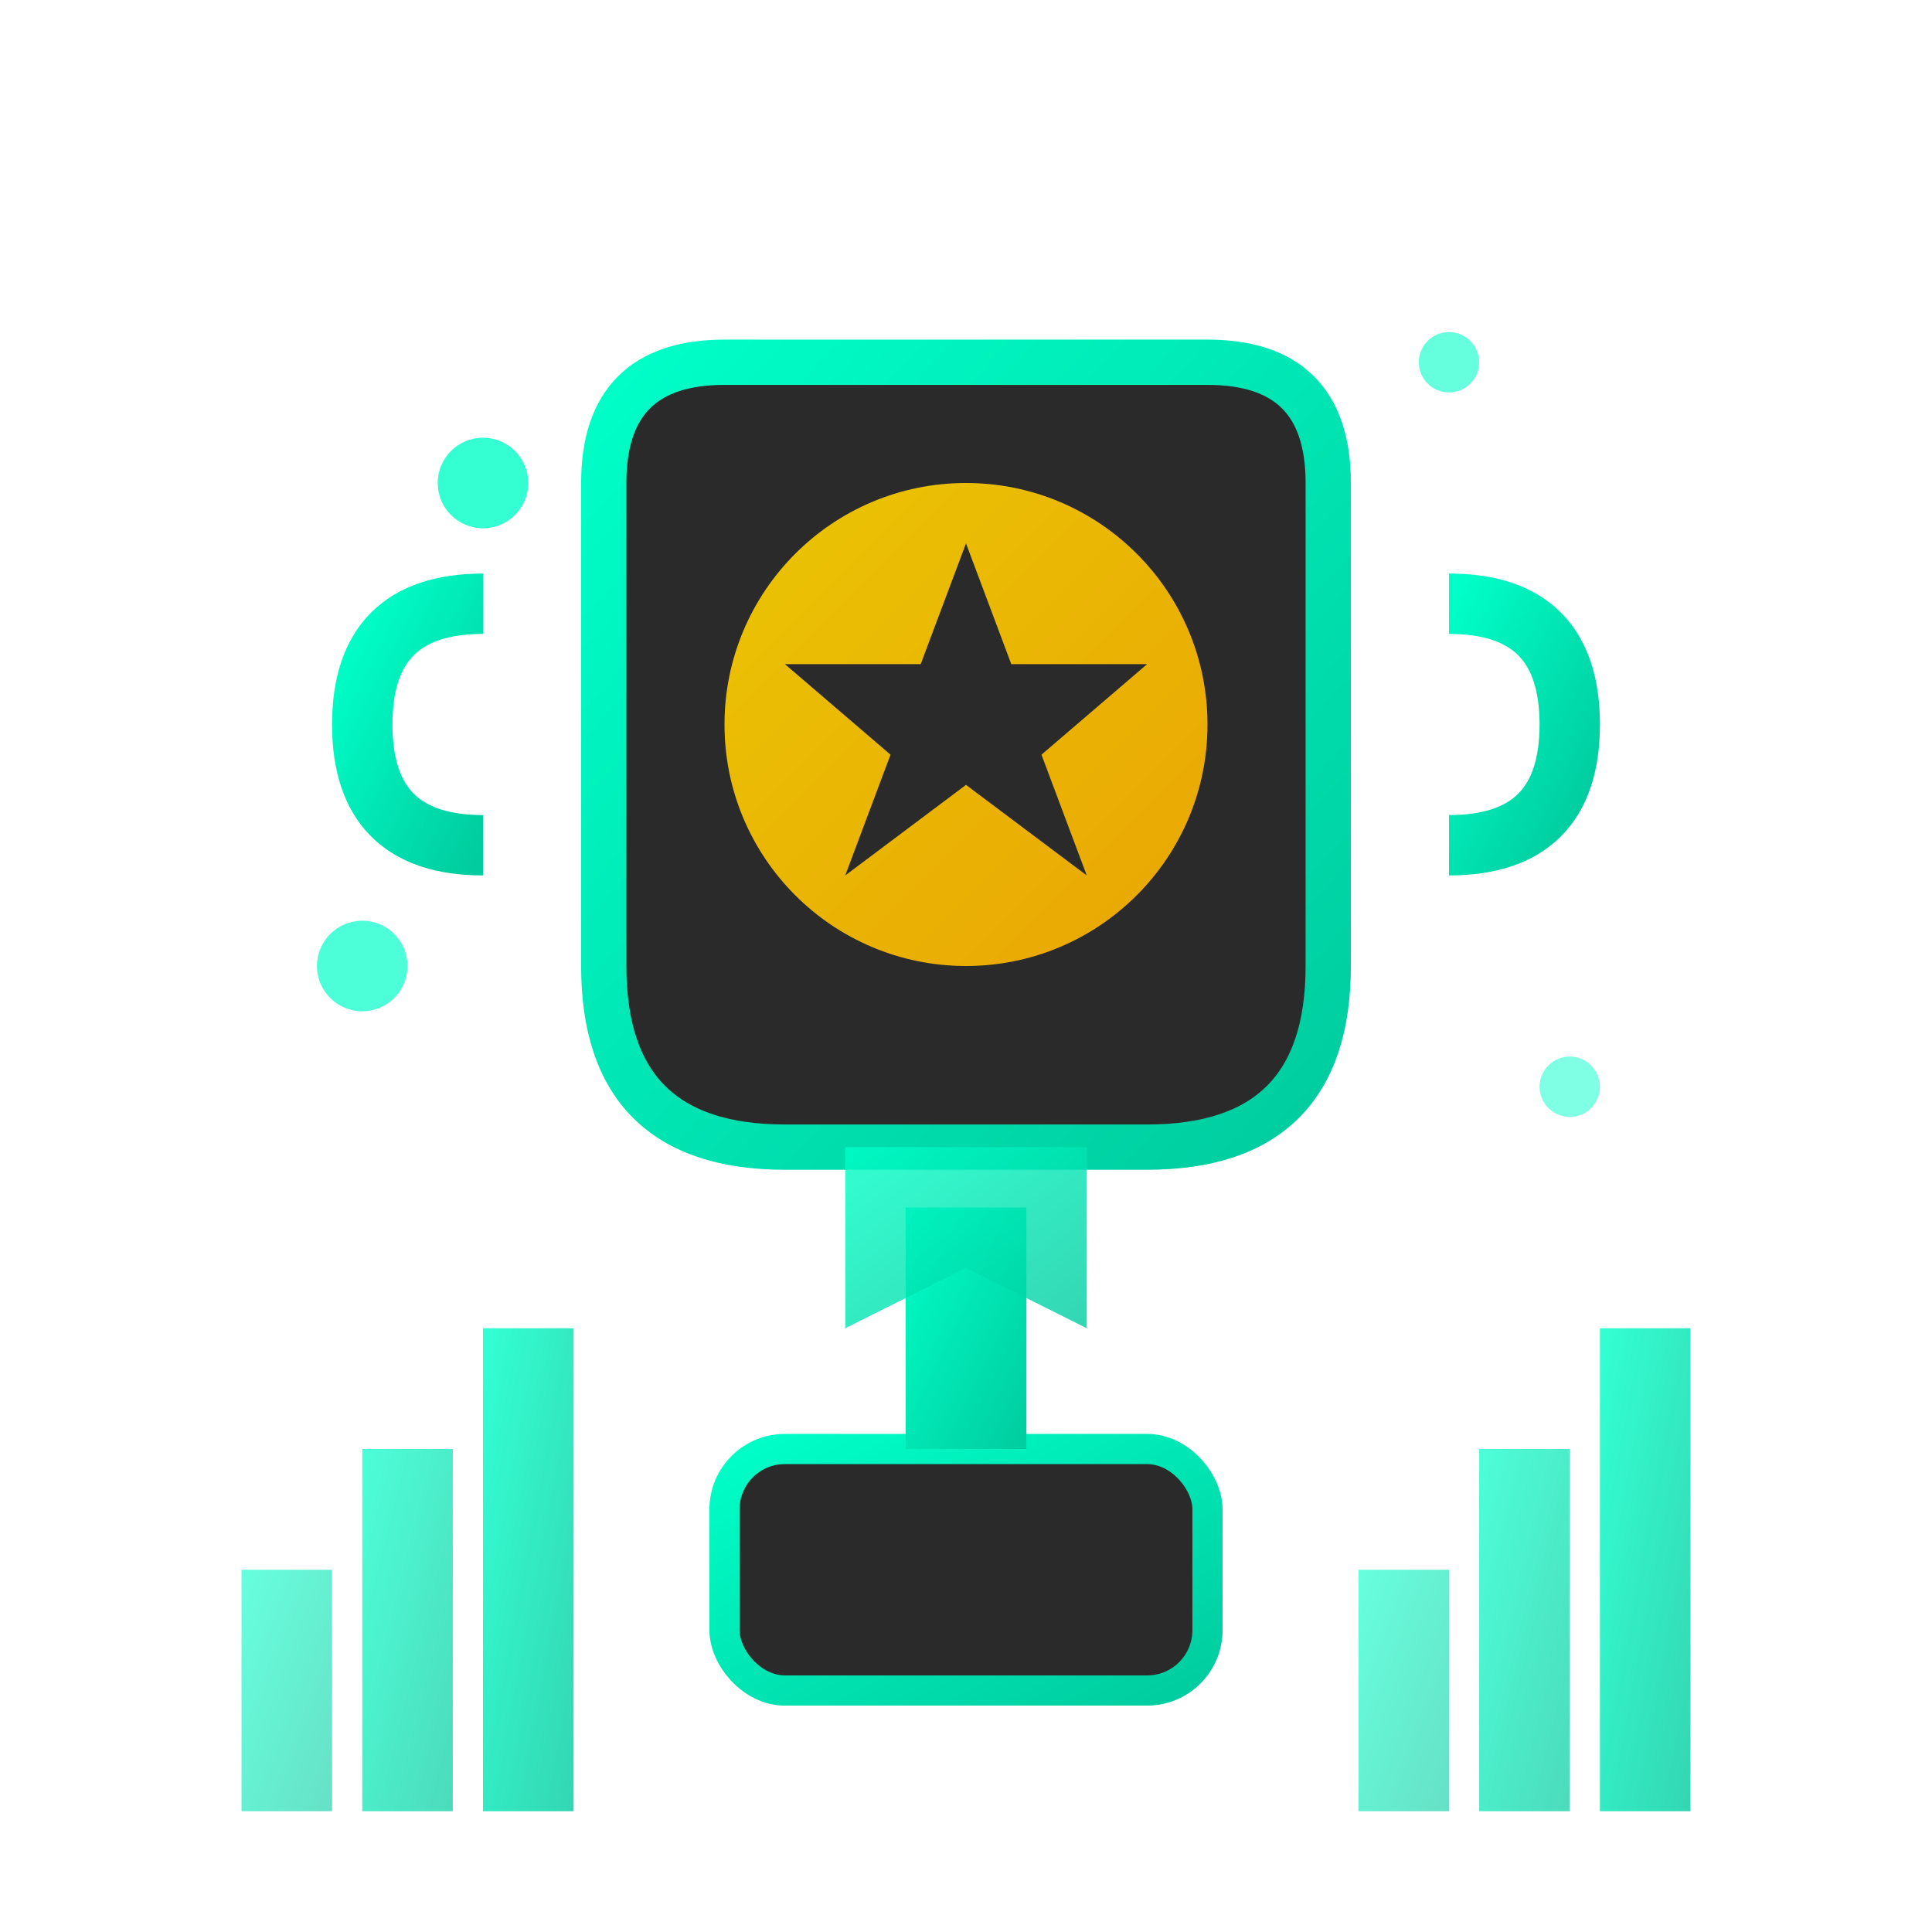 <svg xmlns="http://www.w3.org/2000/svg" viewBox="0 0 64 64" width="64" height="64">
    <defs>
        <linearGradient id="achievementGradient" x1="0%" y1="0%" x2="100%" y2="100%">
            <stop offset="0%" style="stop-color:#00ffc8;stop-opacity:1" />
            <stop offset="100%" style="stop-color:#00cc9f;stop-opacity:1" />
        </linearGradient>
        <linearGradient id="medalGradient" x1="0%" y1="0%" x2="100%" y2="100%">
            <stop offset="0%" style="stop-color:#ffd700;stop-opacity:1" />
            <stop offset="100%" style="stop-color:#ffb300;stop-opacity:1" />
        </linearGradient>
    </defs>
    
    <!-- Trophy base -->
    <rect x="24" y="48" width="16" height="8" rx="2" fill="#2a2a2a" stroke="url(#achievementGradient)" stroke-width="1"/>
    
    <!-- Trophy stem -->
    <rect x="30" y="40" width="4" height="8" fill="url(#achievementGradient)"/>
    
    <!-- Trophy cup -->
    <path d="M20 16 Q20 12 24 12 L40 12 Q44 12 44 16 L44 32 Q44 38 38 38 L26 38 Q20 38 20 32 Z" 
          fill="#2a2a2a" 
          stroke="url(#achievementGradient)" 
          stroke-width="1.5"/>
    
    <!-- Trophy handles -->
    <path d="M16 20 Q12 20 12 24 Q12 28 16 28" 
          fill="none" 
          stroke="url(#achievementGradient)" 
          stroke-width="2"/>
    <path d="M48 20 Q52 20 52 24 Q52 28 48 28" 
          fill="none" 
          stroke="url(#achievementGradient)" 
          stroke-width="2"/>
    
    <!-- Medal/achievement symbol inside -->
    <circle cx="32" cy="24" r="8" fill="url(#medalGradient)" opacity="0.9"/>
    
    <!-- Star in medal -->
    <path d="M32 18 L33.5 22 L38 22 L34.5 25 L36 29 L32 26 L28 29 L29.5 25 L26 22 L30.5 22 Z" 
          fill="#2a2a2a"/>
    
    <!-- Investment growth bars -->
    <rect x="8" y="52" width="3" height="8" fill="url(#achievementGradient)" opacity="0.6"/>
    <rect x="12" y="48" width="3" height="12" fill="url(#achievementGradient)" opacity="0.7"/>
    <rect x="16" y="44" width="3" height="16" fill="url(#achievementGradient)" opacity="0.8"/>
    
    <rect x="45" y="52" width="3" height="8" fill="url(#achievementGradient)" opacity="0.6"/>
    <rect x="49" y="48" width="3" height="12" fill="url(#achievementGradient)" opacity="0.7"/>
    <rect x="53" y="44" width="3" height="16" fill="url(#achievementGradient)" opacity="0.8"/>
    
    <!-- Celebration sparkles -->
    <circle cx="16" cy="16" r="1.5" fill="#00ffc8" opacity="0.8"/>
    <circle cx="48" cy="12" r="1" fill="#00ffc8" opacity="0.6"/>
    <circle cx="12" cy="32" r="1.5" fill="#00ffc8" opacity="0.7"/>
    <circle cx="52" cy="36" r="1" fill="#00ffc8" opacity="0.5"/>
    
    <!-- Achievement ribbon -->
    <path d="M28 38 L28 44 L32 42 L36 44 L36 38" 
          fill="url(#achievementGradient)" 
          opacity="0.8"/>
</svg>
